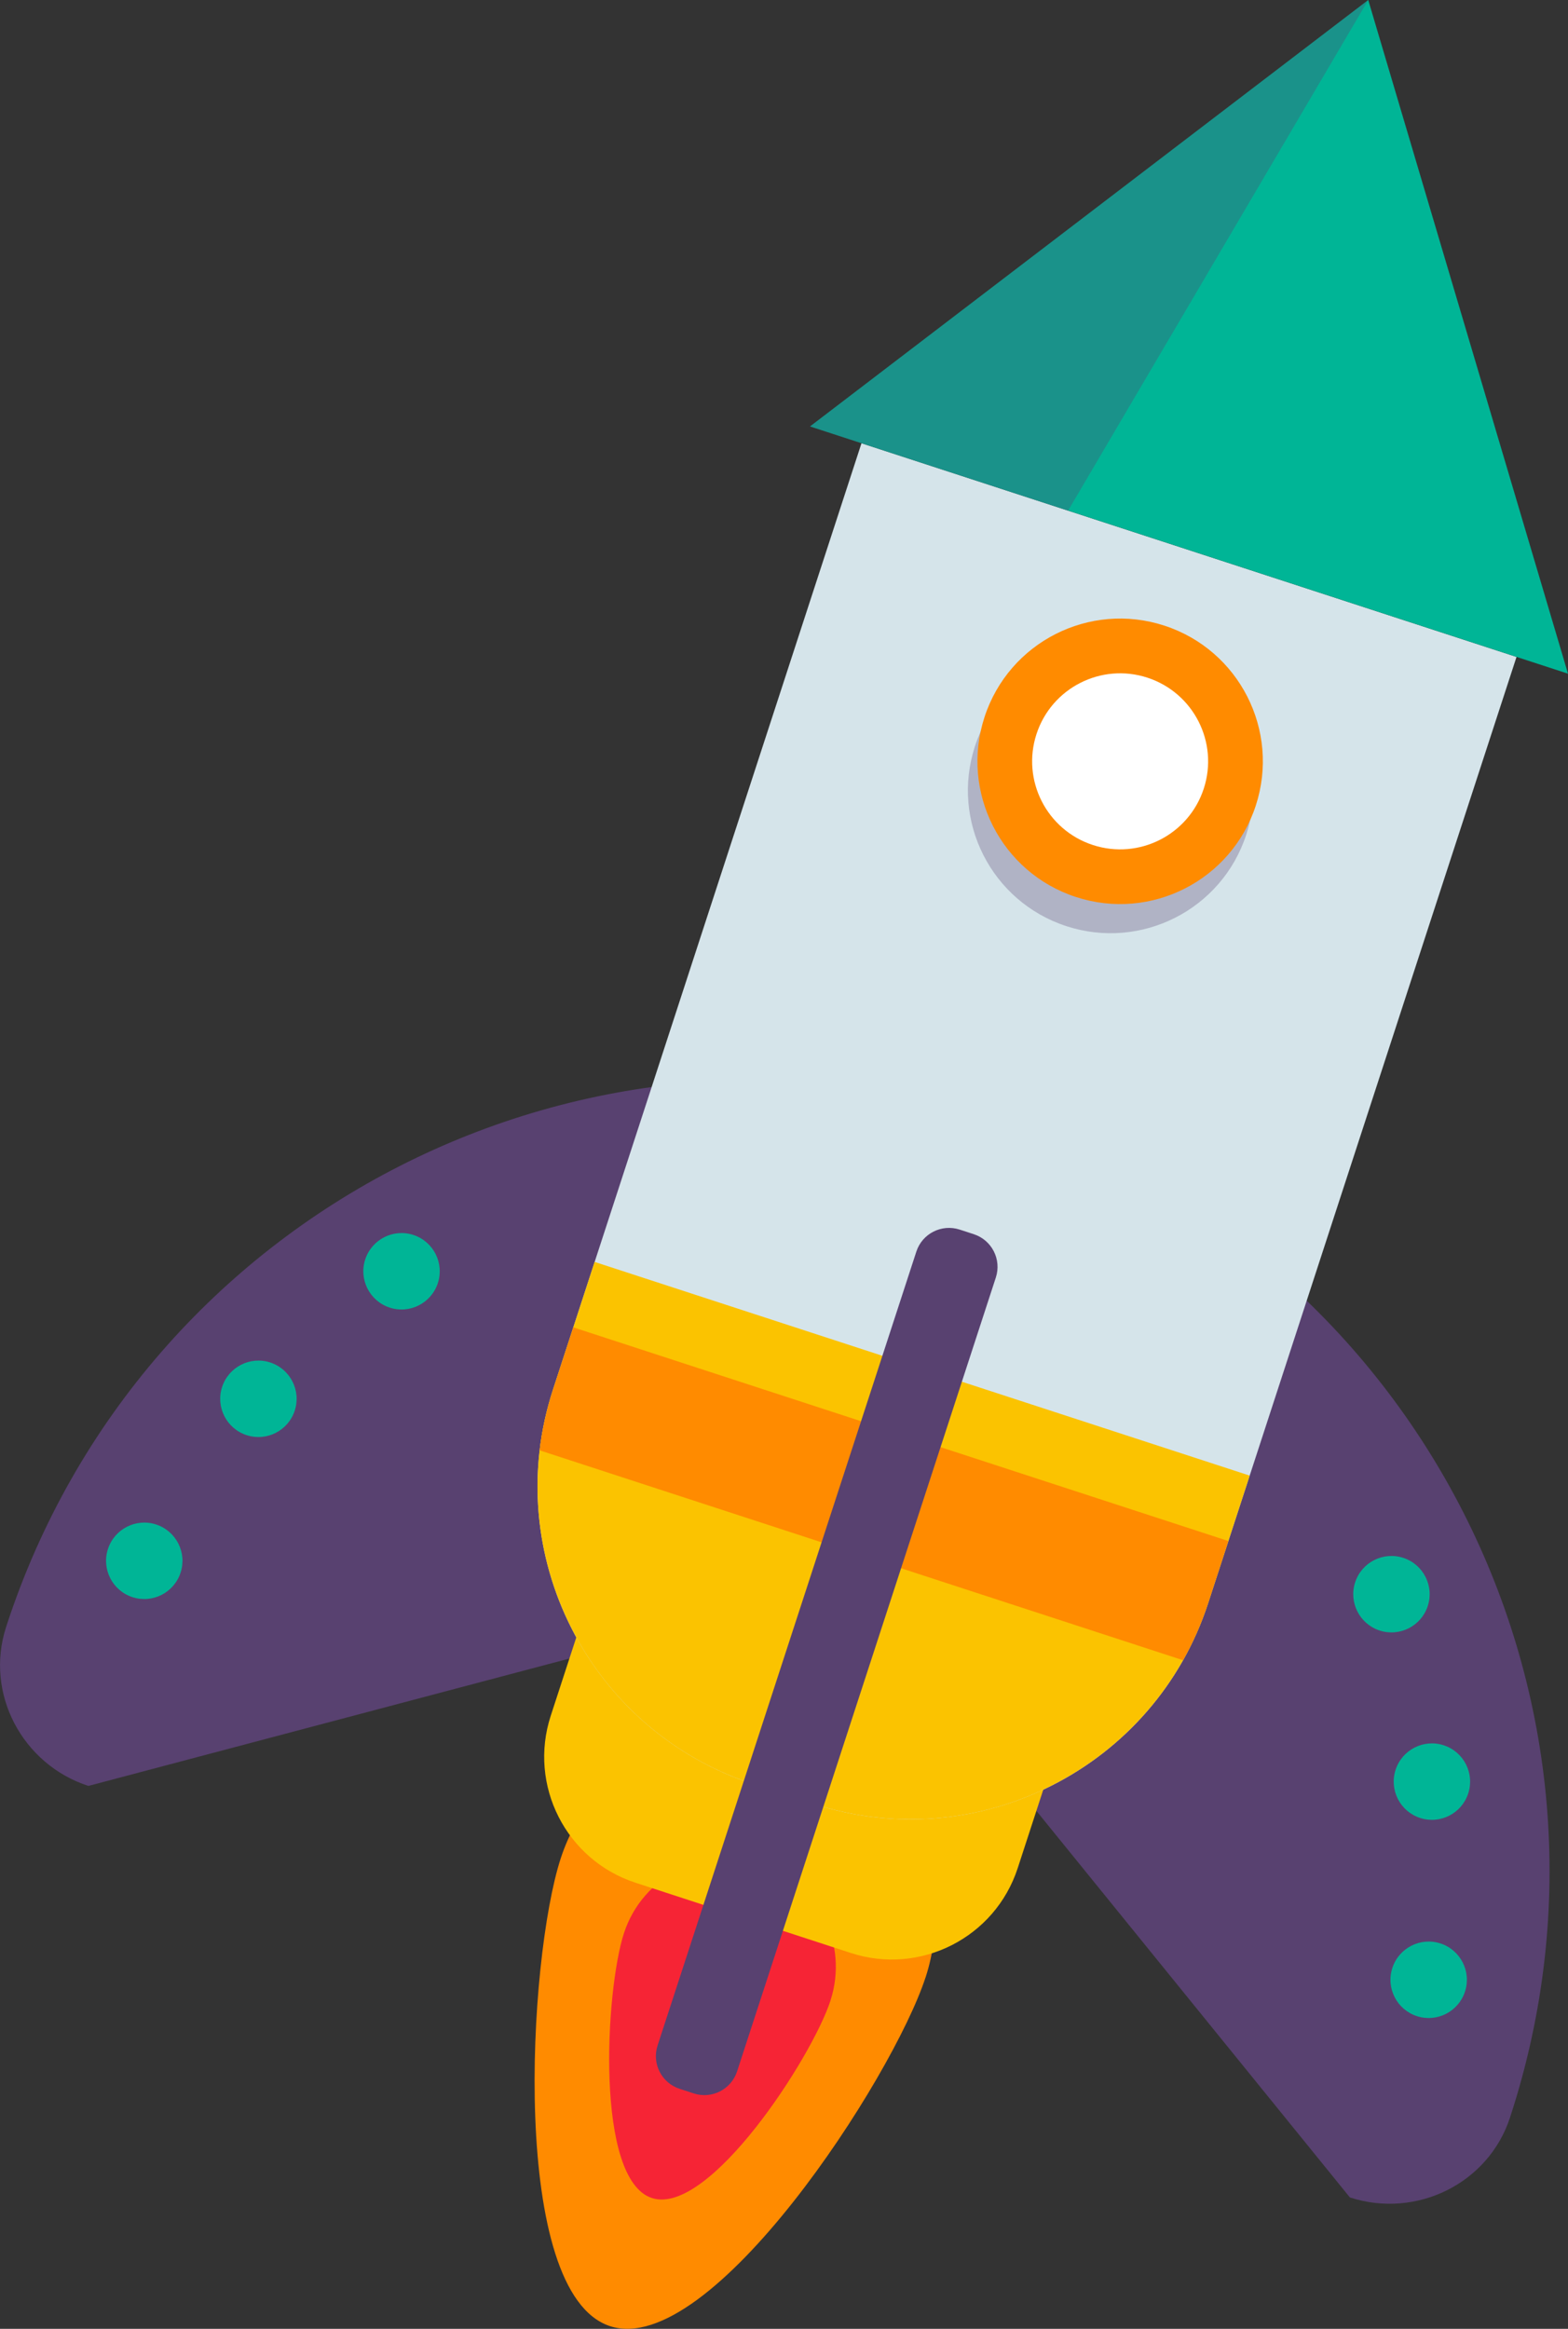 <?xml version="1.0" encoding="UTF-8"?><svg xmlns="http://www.w3.org/2000/svg" viewBox="0 0 397.26 589.81"><rect x="0" y="0" width="397.26" height="589.81" fill="#333333" stroke="none"/><defs><style>.cls-1{mix-blend-mode:multiply;opacity:.3;}.cls-1,.cls-2,.cls-3,.cls-4,.cls-5,.cls-6,.cls-7,.cls-8{stroke-width:0px;}.cls-1,.cls-3{fill:#584170;}.cls-9{isolation:isolate;}.cls-2{fill:#f62435;}.cls-4{fill:#d5e4ea;}.cls-5{fill:#ff8b00;}.cls-6{fill:#fff;}.cls-7{fill:#fbc300;}.cls-8{fill:#00b596;}</style></defs><g class="cls-9"><g id="_レイヤー_2"><g id="Layer_1"><path class="cls-3" d="m382.66,536.01c-.03.1-.07.21-.1.31-5.49,16.76-23.79,25.67-40.56,20.21l-126.11-155.44-193.5,51.22c-16.77-5.47-26.29-23.45-20.85-40.23.03-.1.07-.21.1-.31,34.31-105.21,147.43-162.68,252.64-128.37,105.19,34.3,162.69,147.4,128.38,252.61Z"/><path class="cls-5" d="m234.5,500.8c8.32-25.52-5.62-52.96-31.15-61.29-25.52-8.32-52.96,5.62-61.29,31.15-8.32,25.52-13.03,110.15,12.5,118.47,25.52,8.32,71.61-62.81,79.93-88.33Z"/><path class="cls-2" d="m210.4,506.67c4.71-14.45-3.18-29.98-17.63-34.69-14.45-4.71-29.98,3.18-34.69,17.63-4.71,14.45-7.37,62.36,7.08,67.07,14.45,4.71,40.54-35.56,45.25-50Z"/><path class="cls-7" d="m215.56,494.62l-54.54-17.79c-17.61-5.74-27.23-24.67-21.49-42.28l78.26-240.01c3.79-11.61,16.27-17.96,27.88-14.17l76.26,24.87c11.61,3.79,17.96,16.27,14.17,27.88l-78.26,240.01c-5.74,17.61-24.67,27.23-42.28,21.49Z"/><path class="cls-4" d="m384.22,166.37l-78.14,239.66c-13.58,41.64-58.34,64.38-99.97,50.81l-15.18-4.95c-41.64-13.58-64.39-58.33-50.81-99.97l78.14-239.66,165.96,54.12Z"/><polygon class="cls-8" points="397.26 170.62 205.23 108 346.65 0 397.26 170.62"/><path class="cls-7" d="m316.62,373.71l-10.54,32.31c-1.67,5.12-3.8,9.93-6.34,14.45-18.17,32.23-57.11,48.27-93.64,36.36l-15.18-4.95c-36.52-11.91-58.52-47.82-54.21-84.57.61-5.15,1.73-10.29,3.4-15.4l10.54-32.31,165.96,54.12Z"/><path class="cls-5" d="m311.21,390.28l-5.13,15.75c-1.67,5.12-3.8,9.93-6.34,14.45l-163.02-53.16c.61-5.15,1.73-10.29,3.4-15.4l5.13-15.75,165.96,54.12Z"/><path class="cls-3" d="m175.77,530.19l-3.59-1.17c-4.57-1.49-7.07-6.4-5.58-10.97l65.56-201.06c1.49-4.57,6.4-7.06,10.97-5.58l3.59,1.17c4.57,1.49,7.07,6.4,5.58,10.97l-65.56,201.06c-1.49,4.57-6.4,7.07-10.97,5.58Z"/><path class="cls-1" d="m315.74,211.4c6.19-18.98-4.18-39.38-23.16-45.57-18.98-6.19-39.38,4.18-45.57,23.16-6.19,18.98,4.18,39.38,23.16,45.57,18.98,6.19,39.38-4.18,45.57-23.16Z"/><path class="cls-5" d="m318.16,204.02c6.19-18.98-4.18-39.38-23.16-45.57-18.98-6.19-39.38,4.18-45.57,23.16-6.19,18.98,4.18,39.38,23.16,45.57,18.98,6.19,39.38-4.18,45.57-23.16Z"/><path class="cls-6" d="m304.98,199.73c3.82-11.7-2.58-24.28-14.28-28.1-11.7-3.82-24.28,2.58-28.1,14.28-3.82,11.7,2.58,24.28,14.28,28.1,11.7,3.82,24.28-2.58,28.1-14.28Z"/><polygon class="cls-1" points="346.65 0 270.61 129.32 205.23 108 346.65 0"/><path class="cls-8" d="m45.75,398.3c-1.66,5.08-7.12,7.86-12.2,6.2-5.08-1.66-7.86-7.12-6.2-12.2,1.66-5.08,7.12-7.86,12.2-6.2,5.08,1.66,7.86,7.12,6.2,12.2Z"/><path class="cls-8" d="m74.67,357.27c-1.66,5.08-7.12,7.86-12.2,6.2-5.08-1.66-7.86-7.12-6.2-12.2,1.66-5.08,7.12-7.86,12.2-6.2,5.08,1.66,7.86,7.12,6.2,12.2Z"/><path class="cls-8" d="m110.93,324.97c-1.66,5.08-7.12,7.86-12.2,6.2-5.08-1.66-7.86-7.12-6.2-12.2,1.66-5.08,7.12-7.86,12.2-6.2,5.08,1.66,7.86,7.12,6.2,12.2Z"/><path class="cls-8" d="m352.76,498.41c-1.66,5.08,1.12,10.54,6.2,12.2,5.08,1.66,10.54-1.12,12.2-6.2,1.66-5.08-1.12-10.54-6.2-12.2-5.08-1.66-10.54,1.12-12.2,6.2Z"/><path class="cls-8" d="m353.58,448.22c-1.66,5.08,1.12,10.54,6.2,12.2,5.08,1.66,10.54-1.12,12.2-6.2,1.66-5.08-1.12-10.54-6.2-12.2s-10.54,1.12-12.2,6.2Z"/><path class="cls-8" d="m343.33,400.75c-1.66,5.08,1.12,10.54,6.2,12.2,5.08,1.66,10.54-1.12,12.2-6.2,1.66-5.08-1.12-10.54-6.2-12.2-5.08-1.66-10.54,1.12-12.2,6.2Z"/></g></g></g></svg>